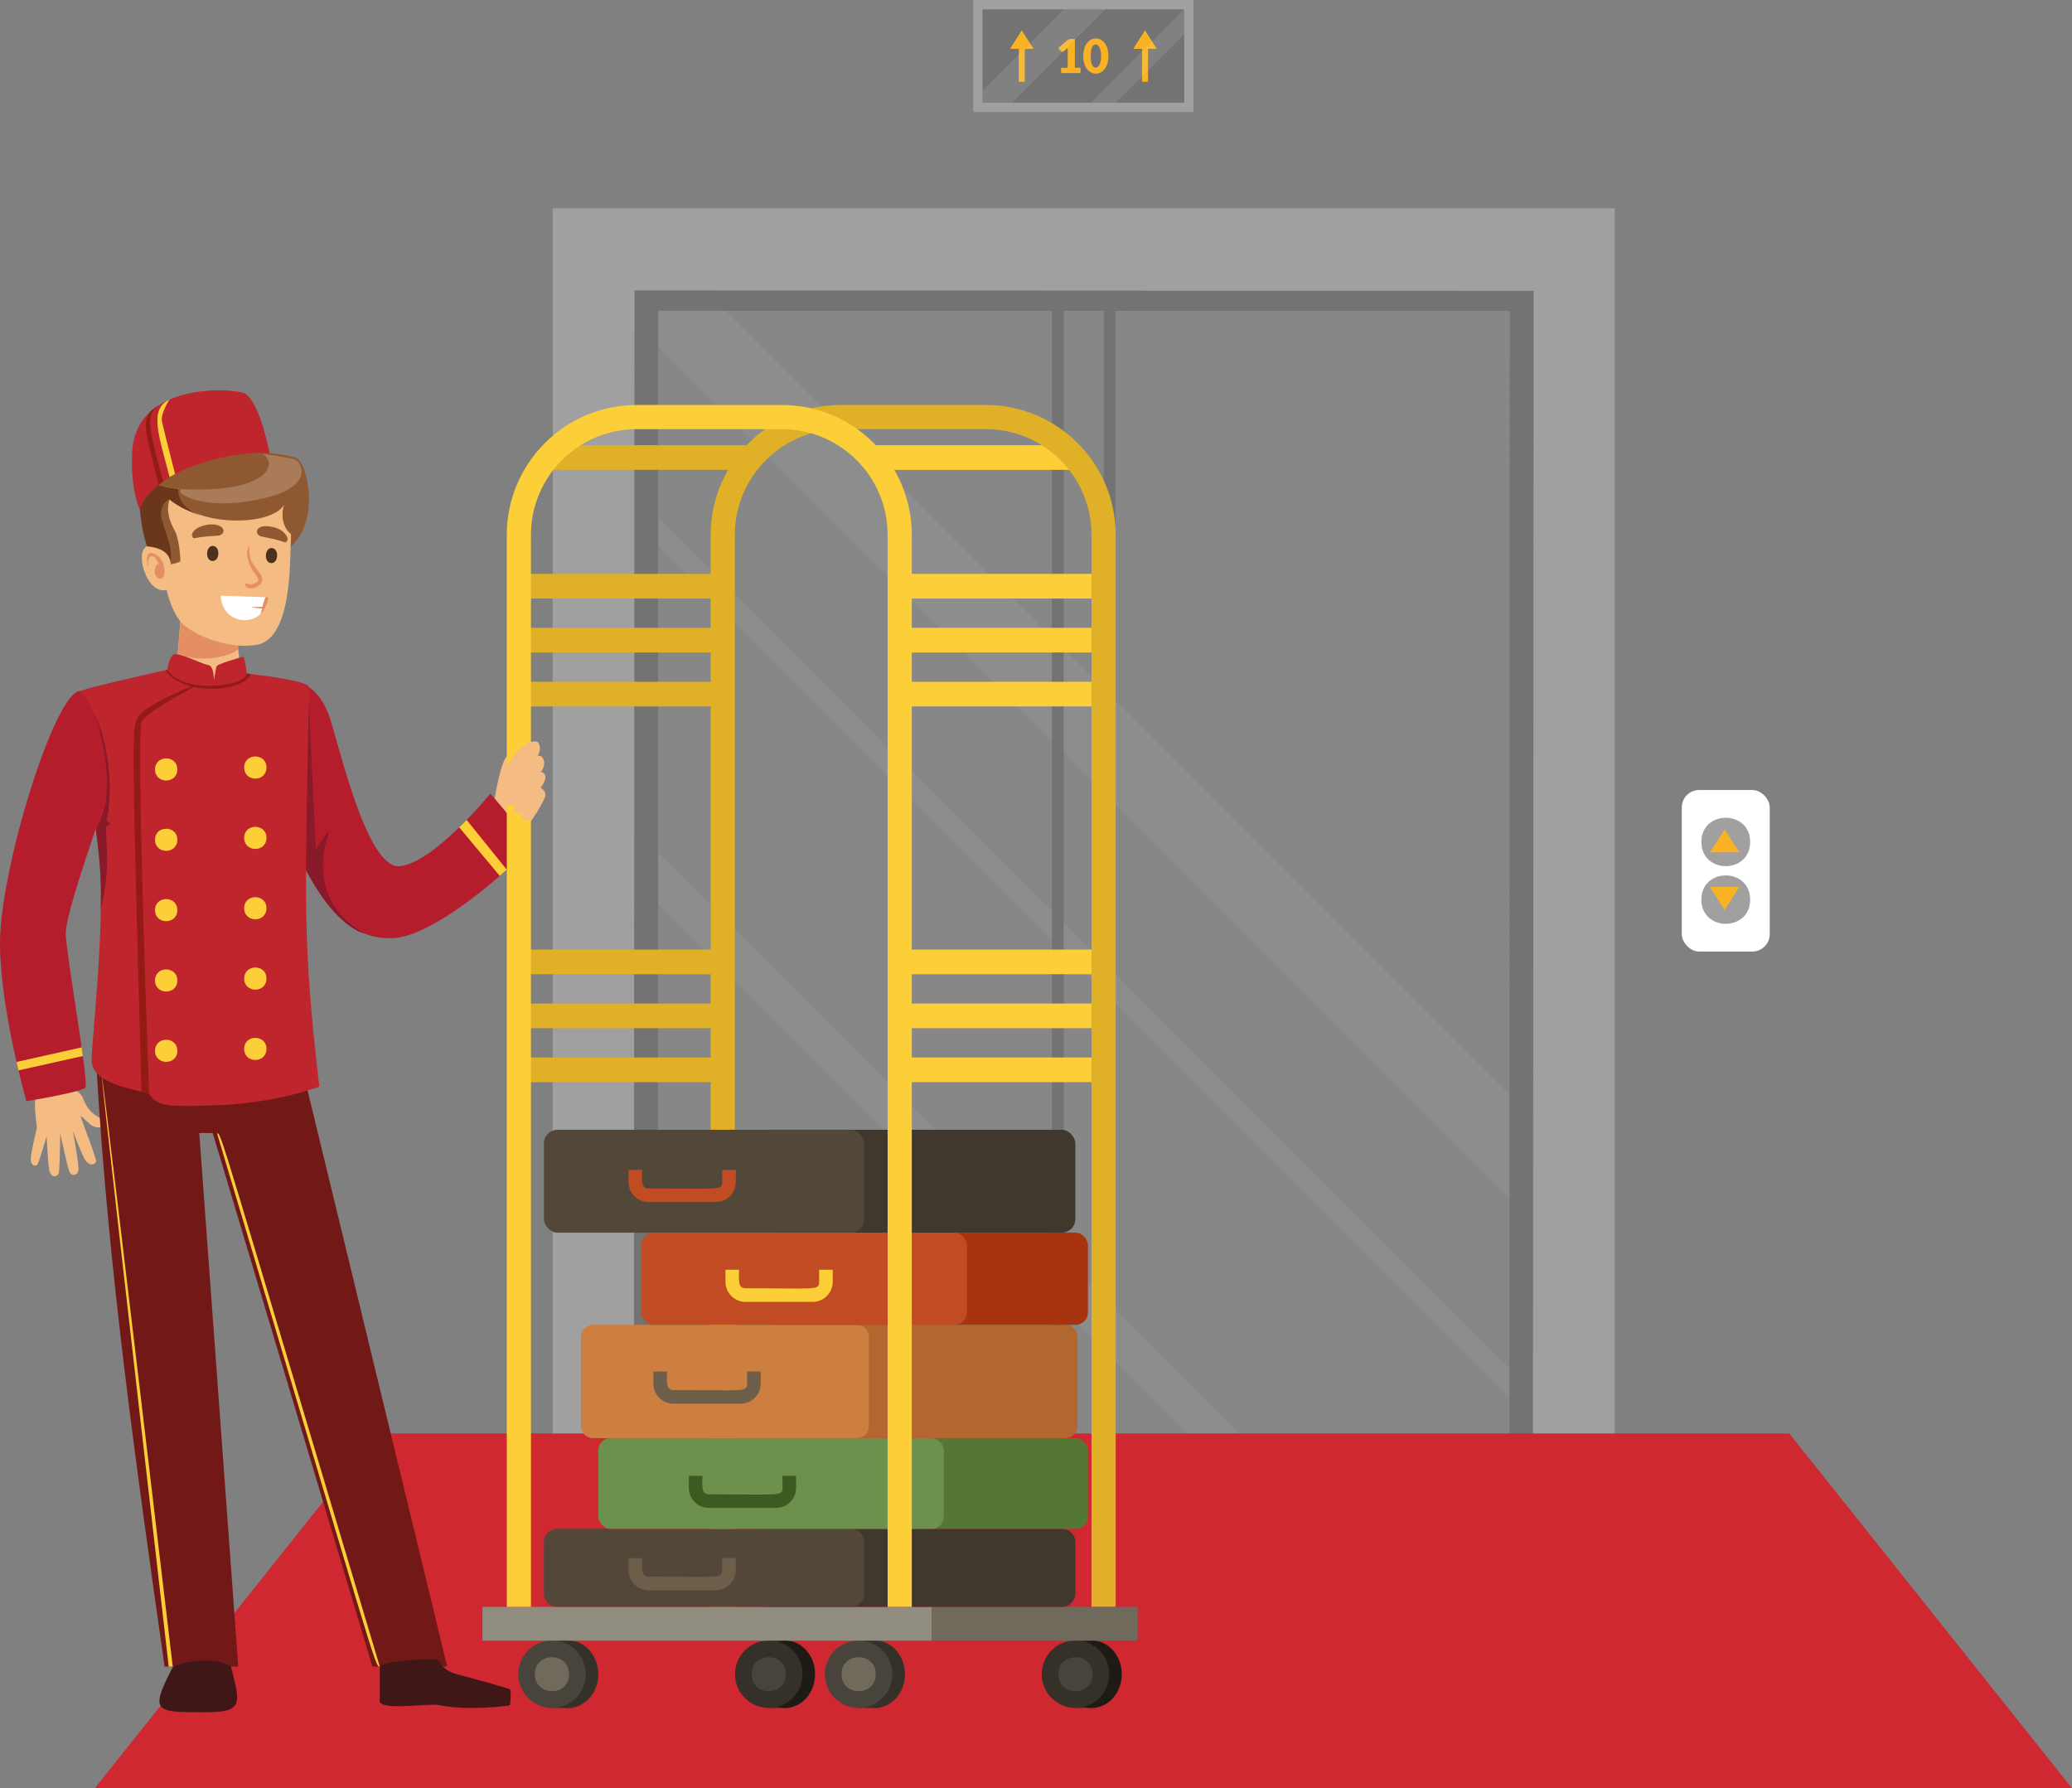 <?xml version="1.0" encoding="UTF-8"?><svg id="_Ñëîé_1" xmlns="http://www.w3.org/2000/svg" viewBox="0 0 2219.19 1915"><rect x="0" y="0" width="2219.19" height="1915" fill="#808080" stroke="none"/><defs><style>.cls-1{fill:#6d5e49;}.cls-2{fill:#cfd7e3;}.cls-3,.cls-4{fill:#fff;}.cls-5{fill:#f4bb82;}.cls-6{fill:#fcce38;}.cls-7{fill:#721816;}.cls-8{fill:#b5bcc7;}.cls-9{fill:#b2672f;}.cls-10{fill:#c4ced7;}.cls-11{fill:#6b371b;}.cls-12{fill:#4c311e;}.cls-13{fill:#cf2831;}.cls-14{fill:#a0a0a0;}.cls-15{fill:#bf252d;}.cls-16{fill:#931b12;}.cls-4{opacity:.1;}.cls-17{opacity:.05;}.cls-18{fill:#f9b223;}.cls-19{fill:#b51d2c;}.cls-20{fill:#918c80;}.cls-21{fill:#524739;}.cls-22{fill:#cc7f40;}.cls-23{fill:#ffe7d7;opacity:.24;}.cls-24{fill:#547736;}.cls-25{fill:#737373;}.cls-26{fill:#1e1a15;}.cls-27{fill:#e58e63;}.cls-28{fill:#3f1717;}.cls-29{fill:#e0b027;}.cls-30{fill:#878787;}.cls-31{fill:#49443b;}.cls-32{fill:#6b914d;}.cls-33{fill:#353028;}.cls-34{fill:#c14c23;}.cls-35{fill:#a8330f;}.cls-36{fill:#3d5b21;}.cls-37{fill:#8e5930;}.cls-38{fill:#40382d;}.cls-39{fill:#706a5d;}.cls-40{fill:#891a2a;}</style></defs><g><rect class="cls-10" x="711.2" y="451.44" width="898.99" height="1128.9"/><rect class="cls-14" x="591.96" y="223.01" width="1137.55" height="1409.35"/><rect class="cls-25" x="525.73" y="464.72" width="1270.01" height="962.99" transform="translate(2107.55 -214.02) rotate(90.03)"/><rect class="cls-10" x="711.23" y="355.31" width="898.99" height="1181.81"/><rect class="cls-2" x="818.71" y="355.31" width="685.65" height="940.16"/><polygon class="cls-8" points="1609.91 1538.24 710.92 1537.76 713.66 1295.23 1608.92 1295.7 1609.91 1538.24"/><rect class="cls-30" x="704.83" y="333" width="911.81" height="1204.11"/><polygon class="cls-30" points="1616.96 333.25 1616.33 1537.36 704.52 1536.88 705.15 332.76 1616.96 333.25"/><g class="cls-17"><polygon class="cls-3" points="1329.04 1537.21 1273.85 1537.18 704.82 968.14 704.85 913.02 1329.04 1537.21"/><polygon class="cls-3" points="1616.37 1464.96 1616.35 1496.06 705.02 584.73 705.03 553.62 1616.37 1464.96"/><polygon class="cls-3" points="1616.52 1172.49 1616.46 1282.75 705.13 371.42 705.15 332.76 776.83 332.8 1616.52 1172.49"/></g><g><rect class="cls-25" x="1182.18" y="333.01" width="12.61" height="1205"/><rect class="cls-25" x="1126.61" y="332.99" width="12.61" height="1205"/></g></g><polygon class="cls-13" points="2219.19 1915 101.52 1915 404.35 1535 1916.35 1535 2219.19 1915"/><g><path class="cls-5" d="m529.84,855.31s5.92-38.31,12.93-45.3c7.01-6.99,30.47-21.15,34.11-14.27,3.64,6.88-1.08,14.02-1.08,14.02,6.18-2.75,10.68,9.17,3.24,16.99,0,0,4.32,0,5.12,4.58.81,4.58-5.12,12.41-5.12,12.41,0,0,5.28,2.43,5.2,7.55-.08,5.12-17.07,32.36-20.3,32.63-3.24.27-21.16-9.71-21.16-9.71l-12.93-18.91Z"/><path class="cls-5" d="m66.94,1160.06s18.64,7.48,21.57,15.17c9.09,23.84,21.45,18.44,21.93,28.33.25,5.11-7.58,4.53-12.06,1.73-4.48-2.79-11.22-10.89-11.78-9.7-.56,1.19,17.27,45.23,16.24,48.49-1.03,3.26-7.7,5.66-12.54-3.57-4.85-9.23-12.34-29.6-12.34-29.6,0,0,7,36.75,5.98,42.47-1.03,5.72-7.18,6.49-9.38,1.84-2.2-4.64-10.01-41.22-10.01-41.22,0,0-.58,37.18-1.49,41.77-.91,4.59-8.49,6.65-10.23-2.52-1.73-9.17-2.9-36.31-2.9-36.31,0,0-7.9,26.62-9.45,29.54-1.55,2.92-7.9,2.96-7.44-6s6.5-32.74,6.5-32.74c-3.22-27.22-3.25-30.49,2.7-39.41l24.7-8.26Z"/><path class="cls-19" d="m331.08,736.13s11.98,6.22,20.88,28.87c8.9,22.65,39.64,165.86,76.05,162.63,36.41-3.24,97.09-77.67,97.09-77.67,0,0,43.69,48.37,40.45,57.36-3.24,8.99-94.66,93.94-143.21,97.18-48.54,3.24-77.6-36.41-102.72-89-25.12-52.59,11.45-179.36,11.45-179.36Z"/><path class="cls-40" d="m330.82,752.47l7.39,156.74c44.64-61.83-37.77,37.43,51.66,90.34,0,0-29.24-5.52-61.68-67.04-32.45-61.51,2.64-180.03,2.64-180.03Z"/><path class="cls-7" d="m103.71,1148.76c12.57,211.35,41.06,414.54,72.58,635.94h78.89l-41.75-571.35h14.39l171.06,571.35h80.1l-155.99-643.56-219.28,7.62Z"/><g><path class="cls-5" d="m252.87,673.8l4.99,47.27c-7.63,20.85-52.64,19.73-69.18-1.41l4.98-60.97,59.2,15.11Z"/><path class="cls-27" d="m190.29,700.01c27.94,12.08,62.3.45,64.77-5.42l.12-3.26-61.76-25.62-3.13,34.3Z"/><path class="cls-5" d="m311.31,585.34c-.97,27.18-.93,100.07-37.26,105.38-32.85,4.8-70.18-12.69-80.63-25.01-10.45-12.32-14.96-33.92-14.96-33.92-21.15,5.44-34.69-40.87-21.06-46.78,9.26-4.02,21.35,2.16,23.69,5.76,0,0-11.89-47.75-3.55-71.34,8.34-23.6,59.02-42.29,100.8-18.31,41.78,23.98,32.96,84.22,32.96,84.22Z"/><path class="cls-27" d="m157.97,605.41s-1.62-10.48,1.39-12.6c3-2.12,14.11,1.67,16.35,14.4,3.36,19.09-12.66,13.84-9.66,1.65,1.37-5.57,3.81-4.9,3.81-4.9-4.65-12.21-12.47-10.32-11.07,1.67l-.81-.22Z"/><path class="cls-12" d="m233.84,592.91c.38-10.77-11.63-11.2-12.02-.43-.38,10.77,11.63,11.2,12.02.43Z"/><path class="cls-12" d="m296.79,595.15c.38-10.77-11.63-11.2-12.02-.43-.38,10.77,11.63,11.2,12.02.43Z"/><path class="cls-27" d="m280.94,620.61c-.35-7.52-9.67-11.92-13.12-24.15-1.5-5.31-.09-13.59-1.31-11.49-4.66,8.01.12,20.45,5.79,28.46,3.43,4.85,8.54,9.48-1.89,12.06-4.61,1.14-8.38-2.51-8,.29,1.11,8.17,18.94,3.58,18.53-5.18Z"/><path class="cls-37" d="m237.16,564.42c-8.65-6.86-32.06-.36-31.57,9.01.02.42.23.75.52.99.11,1.24,1.19,2.2,2.65,1.88,8.26-1.86,16.28-2.1,24.65-2.67,5.11-.35,8.46-5.47,3.75-9.21Z"/><path class="cls-37" d="m280.39,574.61c8.22,1.69,16.14,3,24.07,5.95,1.4.52,2.61-.29,2.88-1.5,2.86-1.8-2.42-10.7-11.09-13.55-22.71-7.45-25.66,7.08-15.86,9.1Z"/><g><path class="cls-3" d="m281.1,649.87l3.11-10.3-47.79-1.7c1.21,26.66,29.54,32.81,42.68,19.48l1.85-5.79c-16.39-1.55-16.29-1.08.16-1.69Z"/><path class="cls-27" d="m281.1,649.87c-16.45.61-16.54.13-.16,1.69l-1.85,5.79c7.13-7.22,8.36-17.66,8.36-17.66-4.33-.15-2.76-1.72-6.35,10.19Z"/></g><path class="cls-37" d="m173.8,557.68c5.16,16.98,11.9,27.33,9.16,46.74,0,0,9.92-2.22,10.19-3.38.28-1.16-1.03-23.7-5.65-32.06-5.97-10.81-9.87-22.36-5.93-34.06,0,0-12.93,5.79-7.77,22.76Z"/><path class="cls-37" d="m317.51,490.45c-4.39-1.8-34.85-8.27-59.26-6.8-39.65,2.39-40.86,5.45-10.85-4.6-21.53-4.96-51.27-1.44-80.52,14.99-21.84,16.37-2.57,27.82,24.68,29.43-9.68,36.71,94.57,45.44,112.67,17.34-4.18,13.14.02,25.67,7.56,31.19l-.48,13.34c32.17-27.8,17.58-90.23,6.19-94.89Z"/><path class="cls-11" d="m191.56,523.47c-27.25-1.61-46.53-13.06-24.68-29.43-9.99,5.61-13.56,9.85-14.37,11.61-4.32,9.4-5.57,47.34,4.9,79.36,13.63,1.46,24.56,5.74,25.55,19.42,2.74-19.41-4-29.77-9.16-46.74-5.16-16.98,7.77-22.76,7.77-22.76,0,0,11.44,10.33,33.55,17-28.23-10.73-23.55-28.44-23.55-28.44Z"/><path class="cls-23" d="m193.31,523.78c94.31,4.83,105.48-27.72,87.58-37.74,0,0,31.71,3.85,36.61,6.76,4.9,2.91,20.87,29.88-41.17,42.21-62.05,12.33-83.15-7.48-83.15-7.48l.13-3.76Z"/></g><path class="cls-28" d="m247.35,1784.7c10.83,41.64,12.62,48.88-28.55,48.88-52.4,0-59.28.38-33.44-48.88,16.64-7.32,49.9-9.62,61.99,0Z"/><path class="cls-28" d="m406.78,1784.7v38.09c4.89,7.75,39.99,2.7,59.66,2.7,2.93,0,14.67,3.51,37.84,3.51s40.77-2.43,41.65-2.97c.88-.54,1.76-16.45,0-17.26-1.76-.81-40.93-11.87-56.77-15.91-15.84-4.05-20.55-16.15-20.55-16.15-10.45-.03-54.27.77-61.84,7.99Z"/><g><path class="cls-15" d="m149.66,545.46c13.94-41.69,95.57-63.08,139.05-60.44,0,0-9.91-53.2-26-63.42-9.1-5.79-117.37-14.47-121.15,62.67-1.98,40.37,8.1,61.19,8.1,61.19Z"/><path class="cls-16" d="m170.38,433.83c-15.88,10.52-10.4,25.68,4.29,81.84l-4.68,3.68c-15.8-63.53-21.04-73.21.39-85.51Z"/><path class="cls-6" d="m181.67,510.92l5.82-3.38s-12.1-47.41-13.99-55.94c-1.89-8.53,7.85-23.59,7.85-23.59-22.02,10.35-11.27,38.13.32,82.9Z"/></g><path class="cls-15" d="m179.22,717.26c21.49,33.1,80.91,25.78,84.95,4.05,0,0-1.67-17.8-3.87-17.8s-27.51,7.69-28.31,9.91c-.8,2.22-2.82,14.97-2.82,14.97,0,0-.08-15.57-5.91-16.18-5.83-.61-32.32-14.36-37.38-11.33-5.06,3.03-6.67,16.38-6.67,16.38Z"/><path class="cls-15" d="m264.17,721.31s67.06,6.99,66.91,14.82c-4.87,242.67-6.64,274.59,10.9,427.48,0,0-46.31,18.15-113,20.09-42.85,1.25-61.17,2.57-69.29-12.54-21.97-5.78-59.66-11.69-61.52-34.33-1.08-13.14,16.18-157.17,7.55-225.94-8.63-68.76-25.89-167.38-19.42-170.93,6.47-3.55,92.91-22.7,92.91-22.7,0,0,30.56,29.91,84.95,4.05Z"/><path class="cls-16" d="m179.22,717.26c17.25,26.3,83.71,18.17,84.95,4.05l3.99.44c-7.15,20.06-72.48,23.74-91.24-3.98l2.29-.51Z"/><path class="cls-16" d="m159.69,1171.16s-14.46-387.55-7.78-398.88c6.68-11.33,58.05-37.62,58.05-37.62h-4.25s-51.92,20.36-58.46,34.12c-6.19,13.04-6.22,13.95,4.21,400.22l8.22,2.17Z"/><path class="cls-6" d="m189.92,823.99c0-15.79-23.87-15.79-23.87,0s23.87,15.79,23.87,0Z"/><path class="cls-6" d="m285.39,821.95c0-15.79-23.87-15.79-23.87,0s23.87,15.79,23.87,0Z"/><path class="cls-6" d="m189.92,899.31c0-15.79-23.87-15.79-23.87,0s23.87,15.79,23.87,0Z"/><path class="cls-6" d="m285.39,897.27c0-15.79-23.87-15.79-23.87,0s23.87,15.79,23.87,0Z"/><path class="cls-6" d="m189.92,974.63c0-15.79-23.87-15.79-23.87,0s23.87,15.79,23.87,0Z"/><path class="cls-6" d="m285.39,972.6c0-15.79-23.87-15.79-23.87,0s23.87,15.79,23.87,0Z"/><path class="cls-6" d="m189.92,1049.96c0-15.79-23.87-15.79-23.87,0s23.87,15.79,23.87,0Z"/><path class="cls-6" d="m285.39,1047.92c0-15.79-23.87-15.79-23.87,0s23.87,15.79,23.87,0Z"/><path class="cls-6" d="m189.92,1125.28c0-15.79-23.87-15.79-23.87,0s23.87,15.79,23.87,0Z"/><path class="cls-6" d="m285.39,1123.25c0-15.79-23.87-15.79-23.87,0s23.87,15.79,23.87,0Z"/><path class="cls-6" d="m180.7,1784.7h4.32c-102.44-866-98.49-818.39-4.32,0Z"/><path class="cls-6" d="m232.49,1213.77c171.14,571.89,168.94,570.93,174.29,570.93-171.45-571.79-169.67-571.61-174.29-570.93Z"/><path class="cls-19" d="m86.31,739.96C59.46,738.03-.89,932.31,0,1012.1c.81,71.68,28.32,167.15,28.32,167.15,0,0,59.06-9.71,63.11-14.56,4.05-4.85-21.04-145.53-21.04-165.41s32.25-111.72,32.25-111.72c0,0,37.6-74.74-16.34-147.6Z"/><path class="cls-40" d="m102.48,767.18c11.22,38.64,20.26,85.79.17,120.38,5.97,48.68,5.65,59.64,5.37,87.07,10.81-48.81,5.54-64.17,5.54-89.29,6.11-4.49,6.15-2.75.54-6.26,6.63-30.04,4.36-74.7-11.61-111.9Z"/><polygon class="cls-6" points="19.81 1146.24 88.72 1130.86 87.43 1121.6 17.71 1137.22 19.81 1146.24"/><polygon class="cls-6" points="499.78 878.04 542.77 931.29 535.26 938 491.85 885.99 499.78 878.04"/><g><polygon class="cls-33" points="592.53 1756.72 611.68 1756.72 613.29 1828.99 591.18 1828.99 592.53 1756.72"/><ellipse class="cls-33" cx="608.64" cy="1792.86" rx="32.16" ry="36.14"/><rect class="cls-29" x="557.74" y="1016.89" width="210.36" height="26.4"/><rect class="cls-29" x="557.74" y="1074.67" width="210.36" height="26.4"/><rect class="cls-29" x="557.74" y="1132.45" width="210.36" height="26.4"/><rect class="cls-29" x="557.74" y="614.55" width="210.36" height="26.4"/><rect class="cls-29" x="557.74" y="672.33" width="210.36" height="26.4"/><rect class="cls-29" x="557.74" y="730.1" width="210.36" height="26.4"/><rect class="cls-6" x="962.88" y="1016.89" width="210.36" height="26.4"/><rect class="cls-6" x="962.88" y="1074.67" width="210.36" height="26.4"/><rect class="cls-6" x="962.88" y="1132.45" width="210.36" height="26.4"/><rect class="cls-6" x="962.88" y="614.55" width="210.36" height="26.4"/><rect class="cls-6" x="933.22" y="476.76" width="214.61" height="26.4"/><polygon class="cls-29" points="797.76 503.16 583.15 503.16 583.15 476.76 808.01 476.76 797.76 503.16"/><rect class="cls-6" x="962.88" y="672.33" width="210.36" height="26.4"/><rect class="cls-6" x="962.88" y="730.1" width="210.36" height="26.4"/><path class="cls-29" d="m1194.94,1720.76h-25.89V572.78c0-62.42-50.79-113.21-113.21-113.21h-155.59c-62.42,0-113.21,50.78-113.21,113.21v1147.97h-25.89V572.78c0-76.7,62.4-139.1,139.1-139.1h155.59c76.7,0,139.1,62.4,139.1,139.1v1147.97Z"/><circle class="cls-31" cx="591.18" cy="1792.86" r="36.14" transform="translate(-279.55 117.85) rotate(-9.22)"/><path class="cls-39" d="m609.52,1792.86c0-24.26-36.68-24.26-36.68,0s36.68,24.26,36.68,0Z"/><polygon class="cls-33" points="920.98 1756.72 940.13 1756.72 941.75 1828.99 919.64 1828.99 920.98 1756.72"/><ellipse class="cls-33" cx="937.1" cy="1792.86" rx="32.16" ry="36.14"/><circle class="cls-31" cx="919.64" cy="1792.86" r="36.14" transform="translate(-276.8 171.56) rotate(-9.27)"/><path class="cls-39" d="m937.98,1792.86c0-24.26-36.68-24.26-36.68,0s36.68,24.26,36.68,0Z"/><polygon class="cls-33" points="824.73 1756.72 843.88 1756.72 845.5 1828.99 823.38 1828.99 824.73 1756.72"/><ellipse class="cls-26" cx="840.85" cy="1792.86" rx="32.16" ry="36.14"/><circle class="cls-33" cx="823.38" cy="1792.86" r="36.14" transform="translate(-1026.58 1107.34) rotate(-45)"/><path class="cls-31" d="m841.72,1792.86c0-24.26-36.68-24.26-36.68,0s36.68,24.26,36.68,0Z"/><polygon class="cls-33" points="1153.19 1756.72 1172.34 1756.72 1173.96 1828.99 1151.84 1828.99 1153.19 1756.72"/><ellipse class="cls-26" cx="1169.31" cy="1792.86" rx="32.16" ry="36.14"/><circle class="cls-33" cx="1151.84" cy="1792.86" r="36.14" transform="translate(-263.74 199.99) rotate(-8.91)"/><path class="cls-31" d="m1170.18,1792.86c0-24.26-36.68-24.26-36.68,0s36.68,24.26,36.68,0Z"/><rect class="cls-20" x="516.74" y="1720.76" width="481.13" height="36.18"/><rect class="cls-39" x="997.88" y="1720.76" width="220.61" height="36.18"/><path class="cls-38" d="m822.96,1637.19h314.51c7.88,0,14.27,6.4,14.27,14.27v55.02c0,7.88-6.4,14.27-14.27,14.27h-314.51c-7.88,0-14.27-6.4-14.27-14.27v-55.02c0-7.88,6.4-14.27,14.27-14.27Z"/><path class="cls-21" d="m596.82,1637.19h314.51c7.88,0,14.27,6.4,14.27,14.27v55.02c0,7.88-6.4,14.27-14.27,14.27h-314.51c-7.88,0-14.27-6.4-14.27-14.27v-55.02c0-7.88,6.4-14.27,14.27-14.27Z"/><rect class="cls-38" x="808.69" y="1209.86" width="343.05" height="110.17" rx="14.67" ry="14.67"/><rect class="cls-21" x="582.55" y="1209.86" width="343.05" height="110.17" rx="14.67" ry="14.67"/><rect class="cls-24" x="795.2" y="1540.1" width="370.02" height="97.09" rx="13" ry="13"/><rect class="cls-32" x="640.8" y="1540.1" width="370.02" height="97.09" rx="13" ry="13"/><path class="cls-9" d="m858.58,1418.74h282.35c7.22,0,13.07,5.86,13.07,13.07v95.21c0,7.22-5.86,13.07-13.07,13.07h-282.35c-7.22,0-13.07-5.86-13.07-13.07v-95.21c0-7.22,5.86-13.07,13.07-13.07Z"/><path class="cls-22" d="m635.27,1418.74h282.35c7.22,0,13.07,5.86,13.07,13.07v95.21c0,7.22-5.86,13.07-13.07,13.07h-282.35c-7.22,0-13.07-5.86-13.07-13.07v-95.21c0-7.22,5.86-13.07,13.07-13.07Z"/><rect class="cls-35" x="816.51" y="1320.03" width="348.71" height="98.71" rx="13.25" ry="13.25"/><rect class="cls-34" x="686.92" y="1320.03" width="348.71" height="98.71" rx="13.25" ry="13.25"/><path class="cls-34" d="m766.61,1287.26h-72.01c-11.82,0-21.44-9.62-21.44-21.44v-12.95h14.56c0,9.52-1.87,19.82,6.88,19.82,75.35,0,78.89,2.46,78.89-6.88v-12.95h14.56v12.95c0,11.82-9.62,21.44-21.44,21.44Z"/><path class="cls-6" d="m870.45,1394.14h-72.01c-11.82,0-21.44-9.62-21.44-21.44v-12.95h14.56c0,9.52-1.87,19.82,6.88,19.82,75.35,0,78.89,2.46,78.89-6.88v-12.95h14.56v12.95c0,11.82-9.62,21.44-21.44,21.44Z"/><path class="cls-1" d="m793.31,1503.15h-72.01c-11.82,0-21.44-9.62-21.44-21.44v-12.95h14.56c0,9.52-1.87,19.82,6.88,19.82,75.35,0,78.89,2.46,78.89-6.88v-12.95h14.56v12.95c0,11.82-9.62,21.44-21.44,21.44Z"/><path class="cls-36" d="m831.21,1614.8h-72.01c-11.82,0-21.44-9.62-21.44-21.44v-12.95h14.56c0,9.46-1.87,19.82,6.88,19.82,75.35,0,78.89,2.46,78.89-6.88v-12.95h14.56v12.95c0,11.82-9.62,21.44-21.44,21.44Z"/><path class="cls-1" d="m766.61,1702.96h-72.01c-11.82,0-21.44-9.62-21.44-21.44v-12.95h14.56c0,9.52-1.87,19.82,6.88,19.82,75.35,0,78.89,2.46,78.89-6.88v-12.95h14.56v12.95c0,11.82-9.62,21.44-21.44,21.44Z"/><path class="cls-6" d="m976.57,1720.76h-25.89V572.78c0-62.42-50.79-113.21-113.21-113.21h-155.59c-62.42,0-113.21,50.78-113.21,113.21v1147.97h-25.89V572.78c0-76.7,62.4-139.1,139.1-139.1h155.59c76.7,0,139.1,62.4,139.1,139.1v1147.97Z"/></g><path class="cls-5" d="m574.46,798.98l-5.79-5.07c-22.63,12.18-30.08,35.32-30.08,41.48,0,4.58,2.16,24,2.16,24,4.69,4.37,6.49,4.5,11.87,2.43-4.48,5.97-1.98,10.74,6.74,8.58-4.04,7.9,6.72,10.62,11.61,5.61l3.49-77.03Z"/></g><g><rect class="cls-3" x="1801.24" y="846" width="94.22" height="173" rx="18.68" ry="18.68"/><g><path class="cls-14" d="m1874.48,901.62c0,34.56-52.25,34.56-52.25,0s52.25-34.56,52.25,0Z"/><polygon class="cls-18" points="1847.16 888.09 1831.5 912.77 1862.82 912.77 1847.16 888.09"/><path class="cls-14" d="m1822.23,963.38c0-34.56,52.25-34.56,52.25,0s-52.25,34.56-52.25,0Z"/><polygon class="cls-18" points="1847.16 974.52 1862.82 949.84 1831.5 949.84 1847.16 974.52"/></g></g><g><rect class="cls-14" x="1100.35" y="-58" width="120" height="236" transform="translate(1220.35 -1100.35) rotate(90)"/><rect class="cls-25" x="1052.35" y="10" width="216" height="100"/><g><path class="cls-18" d="m1136.5,72.61h7c0-25.66,1.18-22.12-4.05-17.77-2.49,2.02-4.14-1.15-5.95-3.55,13.62-11.43,9.69-9.53,17.75-9.53v30.85c7.56,0,6-1.45,6,5.6h-20.75v-5.6Z"/><path class="cls-18" d="m1187.2,59.99c0,25.16-27,25.16-27,0s27-25.07,27,0Zm-13.55-12.38c-4.9,0-5.45,7.46-5.45,12.38s.56,12.4,5.45,12.4c7.57,0,7.57-24.77,0-24.77Z"/></g><g><polygon class="cls-18" points="1094.35 32.5 1081.78 52.31 1091.15 52.31 1091.15 87.5 1097.55 87.5 1097.55 52.31 1106.92 52.31 1094.35 32.5"/><polygon class="cls-18" points="1226.35 32.5 1213.78 52.31 1223.15 52.31 1223.15 87.5 1229.55 87.5 1229.55 52.31 1238.92 52.31 1226.35 32.5"/></g><polygon class="cls-4" points="1184.03 10 1084.04 110 1052.35 110 1052.35 97 1139.35 10 1184.03 10"/><polygon class="cls-4" points="1268.35 10 1268.35 36.6 1194.95 110 1168.35 110 1268.35 10"/></g></svg>